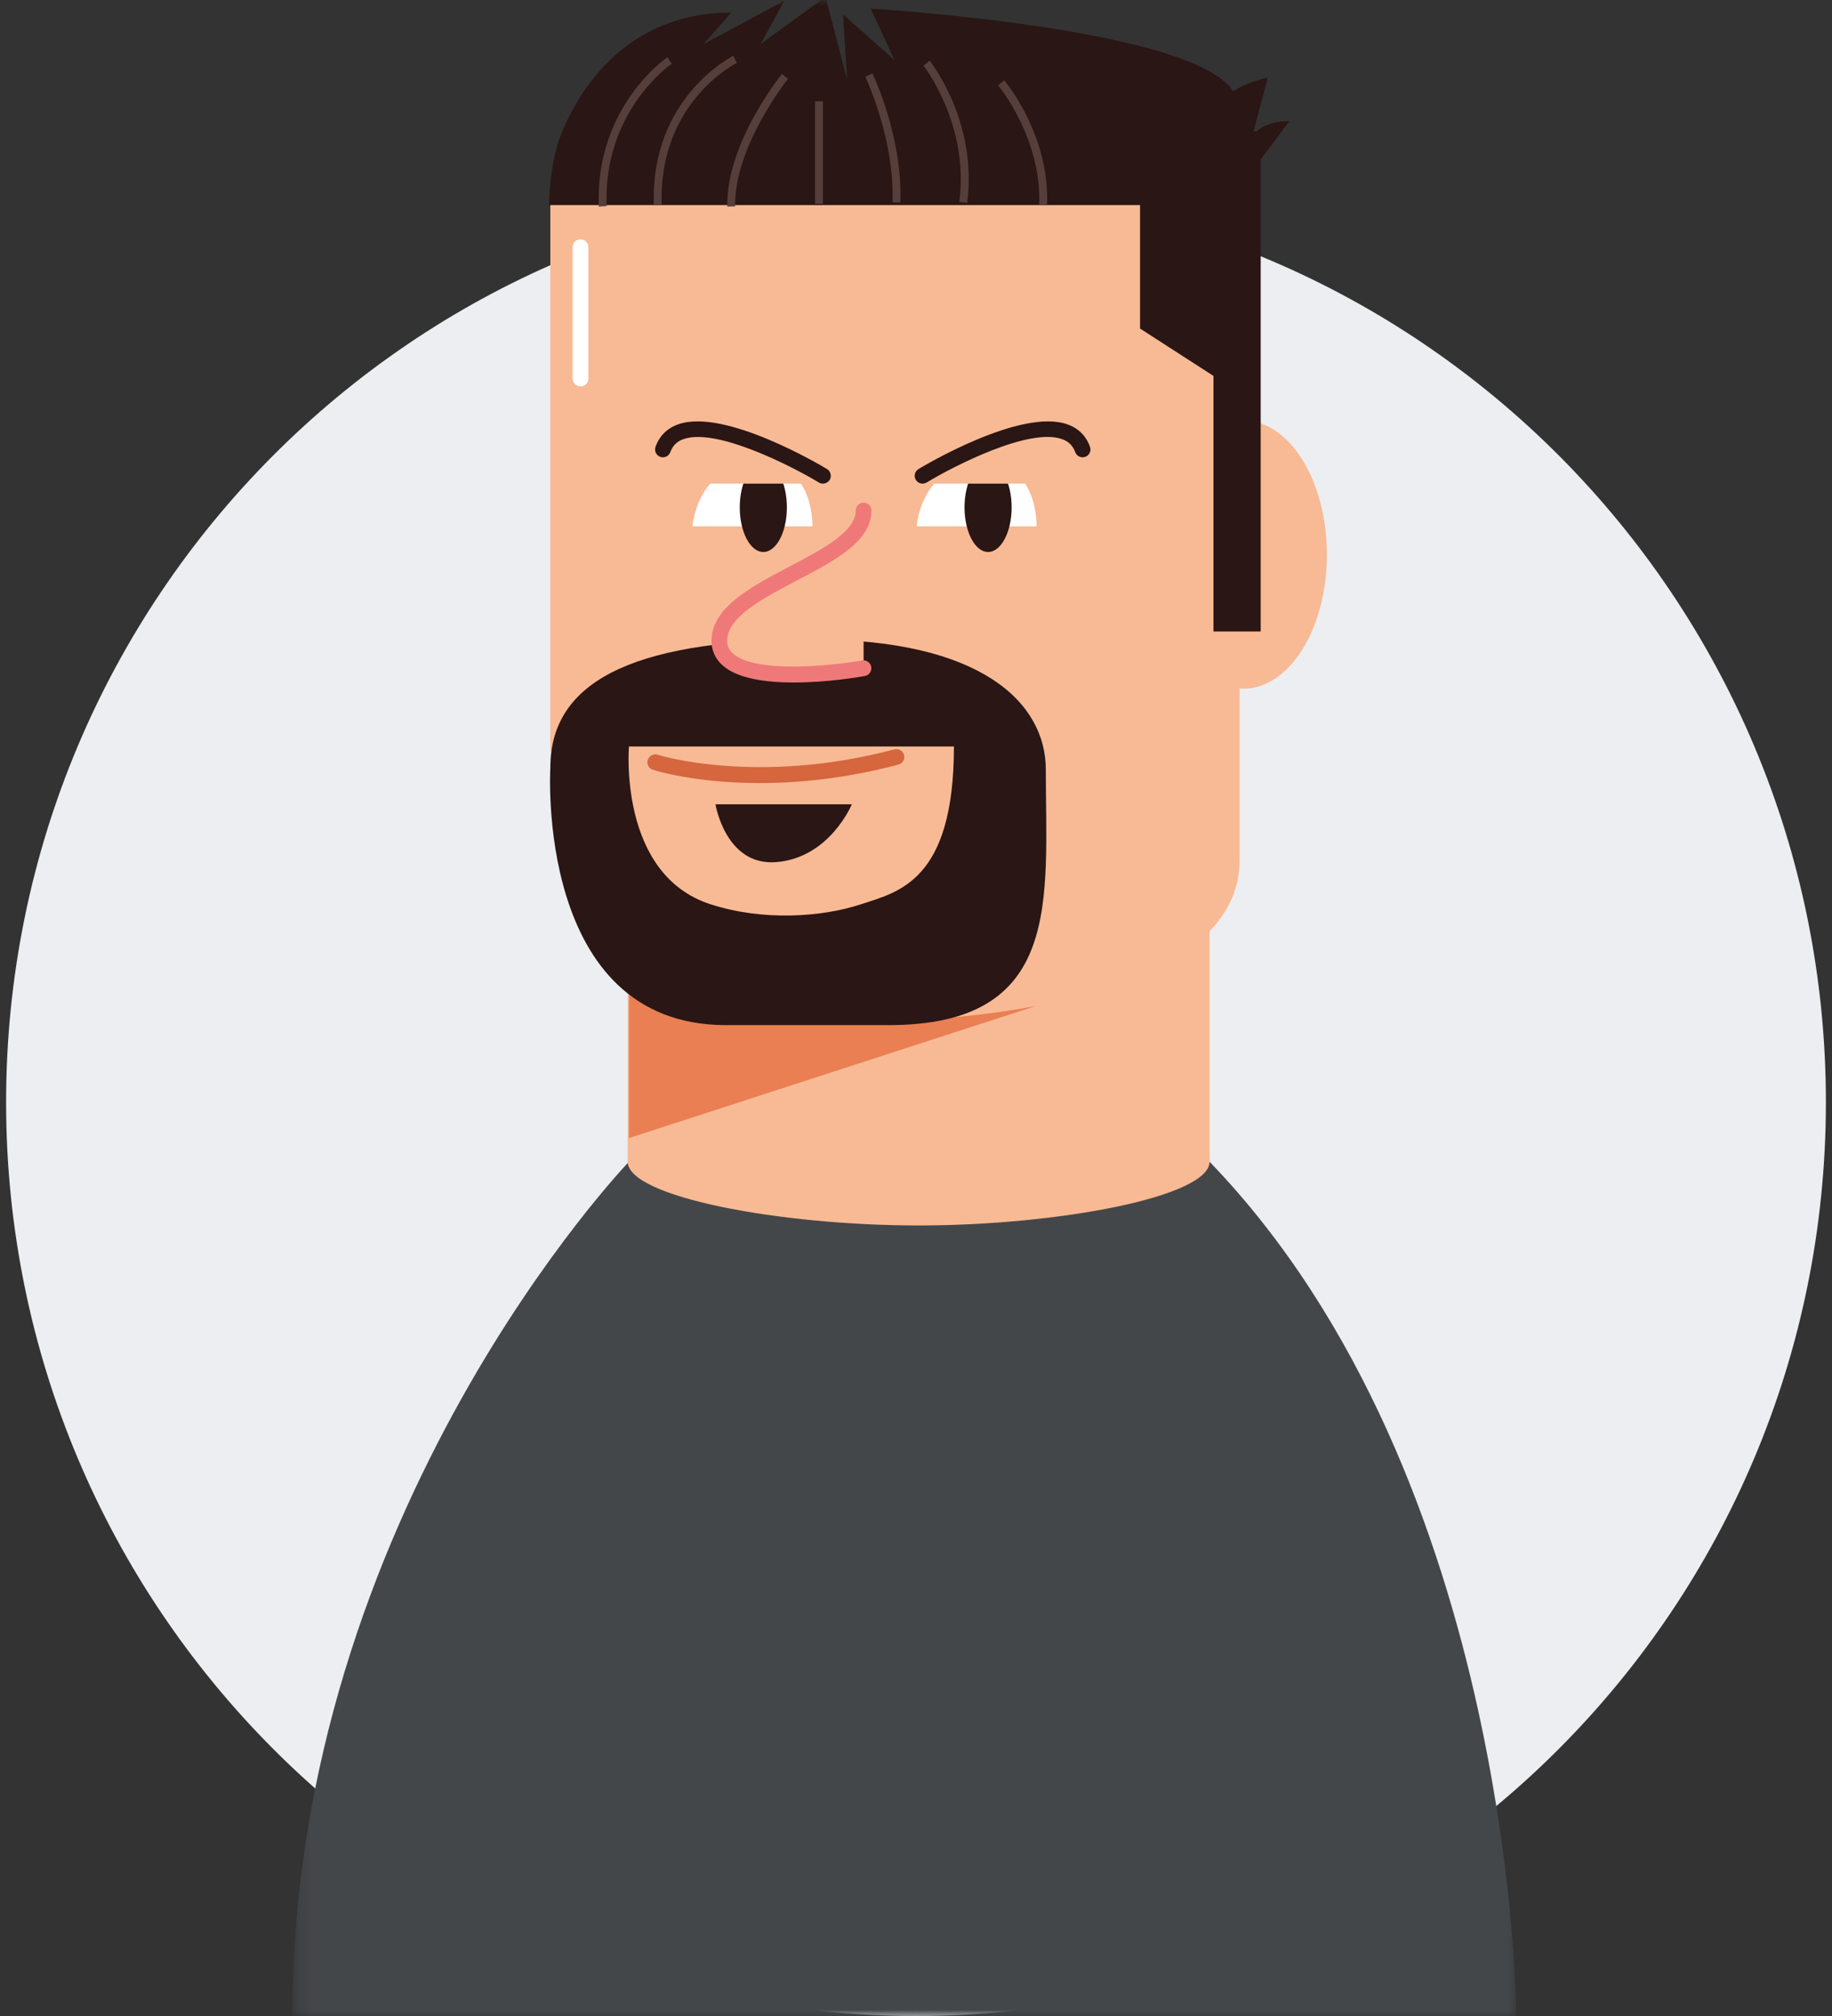 <svg width="150" height="165" viewBox="0 0 150 165" fill="none" xmlns="http://www.w3.org/2000/svg">
<rect x="0" y="0" width="150" height="165" fill="#333333" stroke="none"/>
<g clip-path="url(#clip0_7764_10627)">
<path d="M75 164.999C116.145 164.999 149.5 131.515 149.5 90.21C149.5 48.904 116.145 15.42 75 15.42C33.855 15.42 0.5 48.904 0.5 90.21C0.5 131.515 33.855 164.999 75 164.999Z" fill="#ECEEF1"/>
<mask id="mask0_7764_10627" style="mask-type:luminance" maskUnits="userSpaceOnUse" x="24" y="0" width="101" height="165">
<path d="M124.154 0H24.309V165H124.154V0Z" fill="white"/>
</mask>
<g mask="url(#mask0_7764_10627)">
<path d="M51.498 95.082C51.498 95.082 23.922 123.76 23.922 165.207H124.153C124.153 165.207 124.153 121.147 99.038 95.082" fill="#44474A"/>
<path d="M99.036 95.081C99.036 97.96 86.594 100.298 75.215 100.298C63.837 100.298 51.395 97.96 51.395 95.081C51.395 92.202 63.837 89.865 75.215 89.865C86.594 89.865 99.036 92.202 99.036 95.081Z" fill="#F8BA94"/>
<path d="M99.045 62.81H51.395V95.071H99.045V62.81Z" fill="#F8BA94"/>
<path d="M93.251 79.594L51.5 93.146V79.594" fill="#E97F53"/>
<path d="M108.643 45.392C108.643 51.451 105.581 56.366 101.8 56.366C98.018 56.366 94.957 51.451 94.957 45.392C94.957 39.334 98.018 34.418 101.8 34.418C105.581 34.418 108.643 39.334 108.643 45.392Z" fill="#F8BA94"/>
<path d="M86.807 60.681C85.023 60.681 80.299 60.475 78.215 58.378C77.469 57.63 77.118 56.728 77.169 55.688C77.392 50.704 86.481 43.872 86.867 43.588C87.15 43.373 87.553 43.433 87.767 43.717C87.982 44.001 87.922 44.404 87.639 44.619C85.144 46.484 78.618 52.122 78.455 55.748C78.421 56.419 78.644 56.986 79.124 57.467C80.899 59.255 85.727 59.452 87.442 59.375C87.793 59.358 88.093 59.633 88.111 59.994C88.128 60.346 87.853 60.647 87.493 60.664C87.442 60.664 87.193 60.681 86.807 60.681Z" fill="#2A1614"/>
<path d="M71.298 9.093C46.353 9.093 45.059 16.57 45.059 16.57V61.378C45.059 61.378 62.551 83.576 68.022 83.576C68.82 83.576 73.87 83.549 75.319 83.464C83.86 82.983 101.498 80.576 101.498 70.341C101.498 55.878 101.498 39.713 101.498 22.268C101.507 2.485 82.204 9.093 71.298 9.093Z" fill="#F8BA94"/>
<path d="M45.061 62.82C45.061 62.82 43.775 83.901 59.441 83.901C65.177 83.901 69.739 83.901 72.749 83.901C87.077 83.901 85.628 73.631 85.628 62.984C85.628 57.501 80.32 52.336 66.635 52.336C52.95 52.336 45.061 55.232 45.061 62.82Z" fill="#2A1614"/>
<path d="M78.106 61.094H51.498C51.498 61.094 50.598 71.544 58.152 74.002C62.448 75.402 67.276 75.076 70.526 74.002C73.553 72.996 78.106 72.12 78.106 61.094Z" fill="#F8BA94"/>
<path d="M56.703 43.081C56.703 43.081 57.029 38.131 61.857 37.865C66.684 37.598 66.521 43.081 66.521 43.081" fill="white"/>
<path d="M75.055 43.081C75.055 43.081 75.381 38.131 80.208 37.865C85.036 37.598 84.873 43.081 84.873 43.081" fill="white"/>
<path d="M64.429 41.526C64.429 43.546 63.563 45.178 62.5 45.178C61.428 45.178 60.57 43.537 60.57 41.526C60.57 39.507 61.436 37.865 62.5 37.865C63.563 37.865 64.429 39.507 64.429 41.526Z" fill="#2A1614"/>
<path d="M82.831 41.526C82.831 43.546 81.965 45.178 80.902 45.178C79.838 45.178 78.973 43.537 78.973 41.526C78.973 39.507 79.838 37.865 80.902 37.865C81.965 37.865 82.831 39.507 82.831 41.526Z" fill="#2A1614"/>
<path d="M50.641 39.583H89.27L86.261 26.898L51.927 27.543L50.641 39.583Z" fill="#F8BA94"/>
<path d="M75.534 39.582C75.32 39.582 75.106 39.471 74.985 39.273C74.805 38.972 74.9 38.568 75.208 38.388C75.551 38.181 83.56 33.378 87.385 34.727C88.294 35.045 88.919 35.664 89.245 36.566C89.366 36.901 89.194 37.271 88.86 37.391C88.525 37.511 88.156 37.339 88.036 37.004C87.839 36.471 87.505 36.136 86.956 35.939C84.254 34.976 78.046 38.173 75.877 39.488C75.766 39.557 75.646 39.582 75.534 39.582Z" fill="#2A1614"/>
<path d="M67.378 39.582C67.266 39.582 67.146 39.557 67.043 39.488C64.874 38.181 58.666 34.985 55.965 35.939C55.424 36.128 55.081 36.471 54.884 37.004C54.764 37.339 54.395 37.511 54.061 37.391C53.727 37.271 53.555 36.901 53.675 36.566C54.001 35.664 54.627 35.045 55.536 34.727C59.36 33.378 67.369 38.181 67.712 38.388C68.012 38.568 68.115 38.972 67.935 39.273C67.806 39.471 67.592 39.582 67.378 39.582Z" fill="#2A1614"/>
<path d="M103.223 10.761V51.684H99.356V30.767L93.345 26.891V16.785H44.957C44.957 16.785 44.957 8.775 48.601 8.775C53.043 8.775 56.748 10.709 103.223 10.761Z" fill="#2A1614"/>
<path d="M58.582 65.828C58.582 65.828 59.397 70.864 63.521 70.563C67.929 70.237 69.746 65.828 69.746 65.828H58.582Z" fill="#2A1614"/>
<path d="M45.598 12.005C45.598 12.005 48.599 1.031 59.866 1.031L57.611 3.609L64.214 0.06L62.276 3.609L67.592 -0.258L69.359 6.514L69.033 1.195L73.226 4.898L71.296 0.705C71.296 0.705 99.954 2.415 101.24 8.13C103.126 16.543 98.179 12.16 98.179 12.16" fill="#2A1614"/>
<path d="M103.161 13.131L105.579 9.909C103.161 9.909 102.518 11.198 102.518 11.198L103.804 6.359C103.573 6.394 98.977 7.33 98.977 10.553" fill="#2A1614"/>
<path d="M62.203 64.091C56.929 64.091 53.662 63.068 53.448 63C53.113 62.888 52.925 62.527 53.036 62.192C53.148 61.857 53.508 61.668 53.842 61.771C53.919 61.797 61.971 64.306 73.23 61.333C73.573 61.247 73.924 61.444 74.019 61.788C74.113 62.132 73.907 62.484 73.564 62.579C69.208 63.73 65.35 64.091 62.203 64.091Z" fill="#D5663E"/>
<path d="M47.53 31.626C47.17 31.626 46.887 31.334 46.887 30.981V20.23C46.887 19.87 47.178 19.586 47.53 19.586C47.89 19.586 48.173 19.878 48.173 20.23V30.981C48.173 31.342 47.89 31.626 47.53 31.626Z" fill="white"/>
<path d="M53.539 16.8C53.213 7.983 59.978 4.597 60.047 4.562L60.33 5.147C60.261 5.181 53.873 8.395 54.182 16.783L53.539 16.8Z" fill="#563E3B"/>
<path d="M49.029 16.904C48.703 8.748 54.585 4.727 54.645 4.684L55.005 5.216C54.945 5.251 49.363 9.092 49.672 16.869L49.029 16.904Z" fill="#563E3B"/>
<path d="M59.549 16.905C59.438 11.791 63.836 6.283 64.025 6.051L64.522 6.455C64.48 6.506 60.089 12.015 60.192 16.896L59.549 16.905Z" fill="#563E3B"/>
<path d="M67.381 8.293H66.738V16.68H67.381V8.293Z" fill="#563E3B"/>
<path d="M73.716 16.585L73.072 16.559C73.278 11.437 70.877 6.332 70.852 6.281L71.435 6.006C71.529 6.212 73.93 11.291 73.716 16.585Z" fill="#563E3B"/>
<path d="M79.189 16.611L78.546 16.525C79.377 10.183 75.647 5.414 75.613 5.371L76.119 4.967C76.273 5.173 80.055 9.994 79.189 16.611Z" fill="#563E3B"/>
<path d="M85.731 16.801L85.088 16.775C85.293 11.275 81.77 7.038 81.727 6.995L82.215 6.574C82.378 6.755 85.954 11.043 85.731 16.801Z" fill="#563E3B"/>
<path d="M70.709 41.791C70.709 46.096 59.116 47.815 58.901 52.327C58.687 56.847 70.709 54.69 70.709 54.69" fill="#F8BA94"/>
<path d="M64.998 55.86C62.734 55.86 60.401 55.55 59.175 54.468C58.532 53.9 58.215 53.153 58.258 52.293C58.386 49.655 61.559 47.988 64.637 46.372C67.304 44.971 70.065 43.528 70.065 41.783C70.065 41.422 70.357 41.139 70.708 41.139C71.069 41.139 71.352 41.431 71.352 41.783C71.352 44.31 68.385 45.865 65.238 47.515C62.485 48.959 59.638 50.446 59.544 52.353C59.518 52.826 59.673 53.187 60.024 53.496C61.919 55.164 68.29 54.459 70.588 54.055C70.94 53.995 71.274 54.227 71.334 54.579C71.394 54.932 71.163 55.267 70.811 55.327C70.323 55.421 67.716 55.86 64.998 55.86Z" fill="#EF7978"/>
</g>
</g>
<defs>
<clipPath id="clip0_7764_10627">
<rect width="149" height="165" fill="white" transform="translate(0.5)"/>
</clipPath>
</defs>
</svg>
